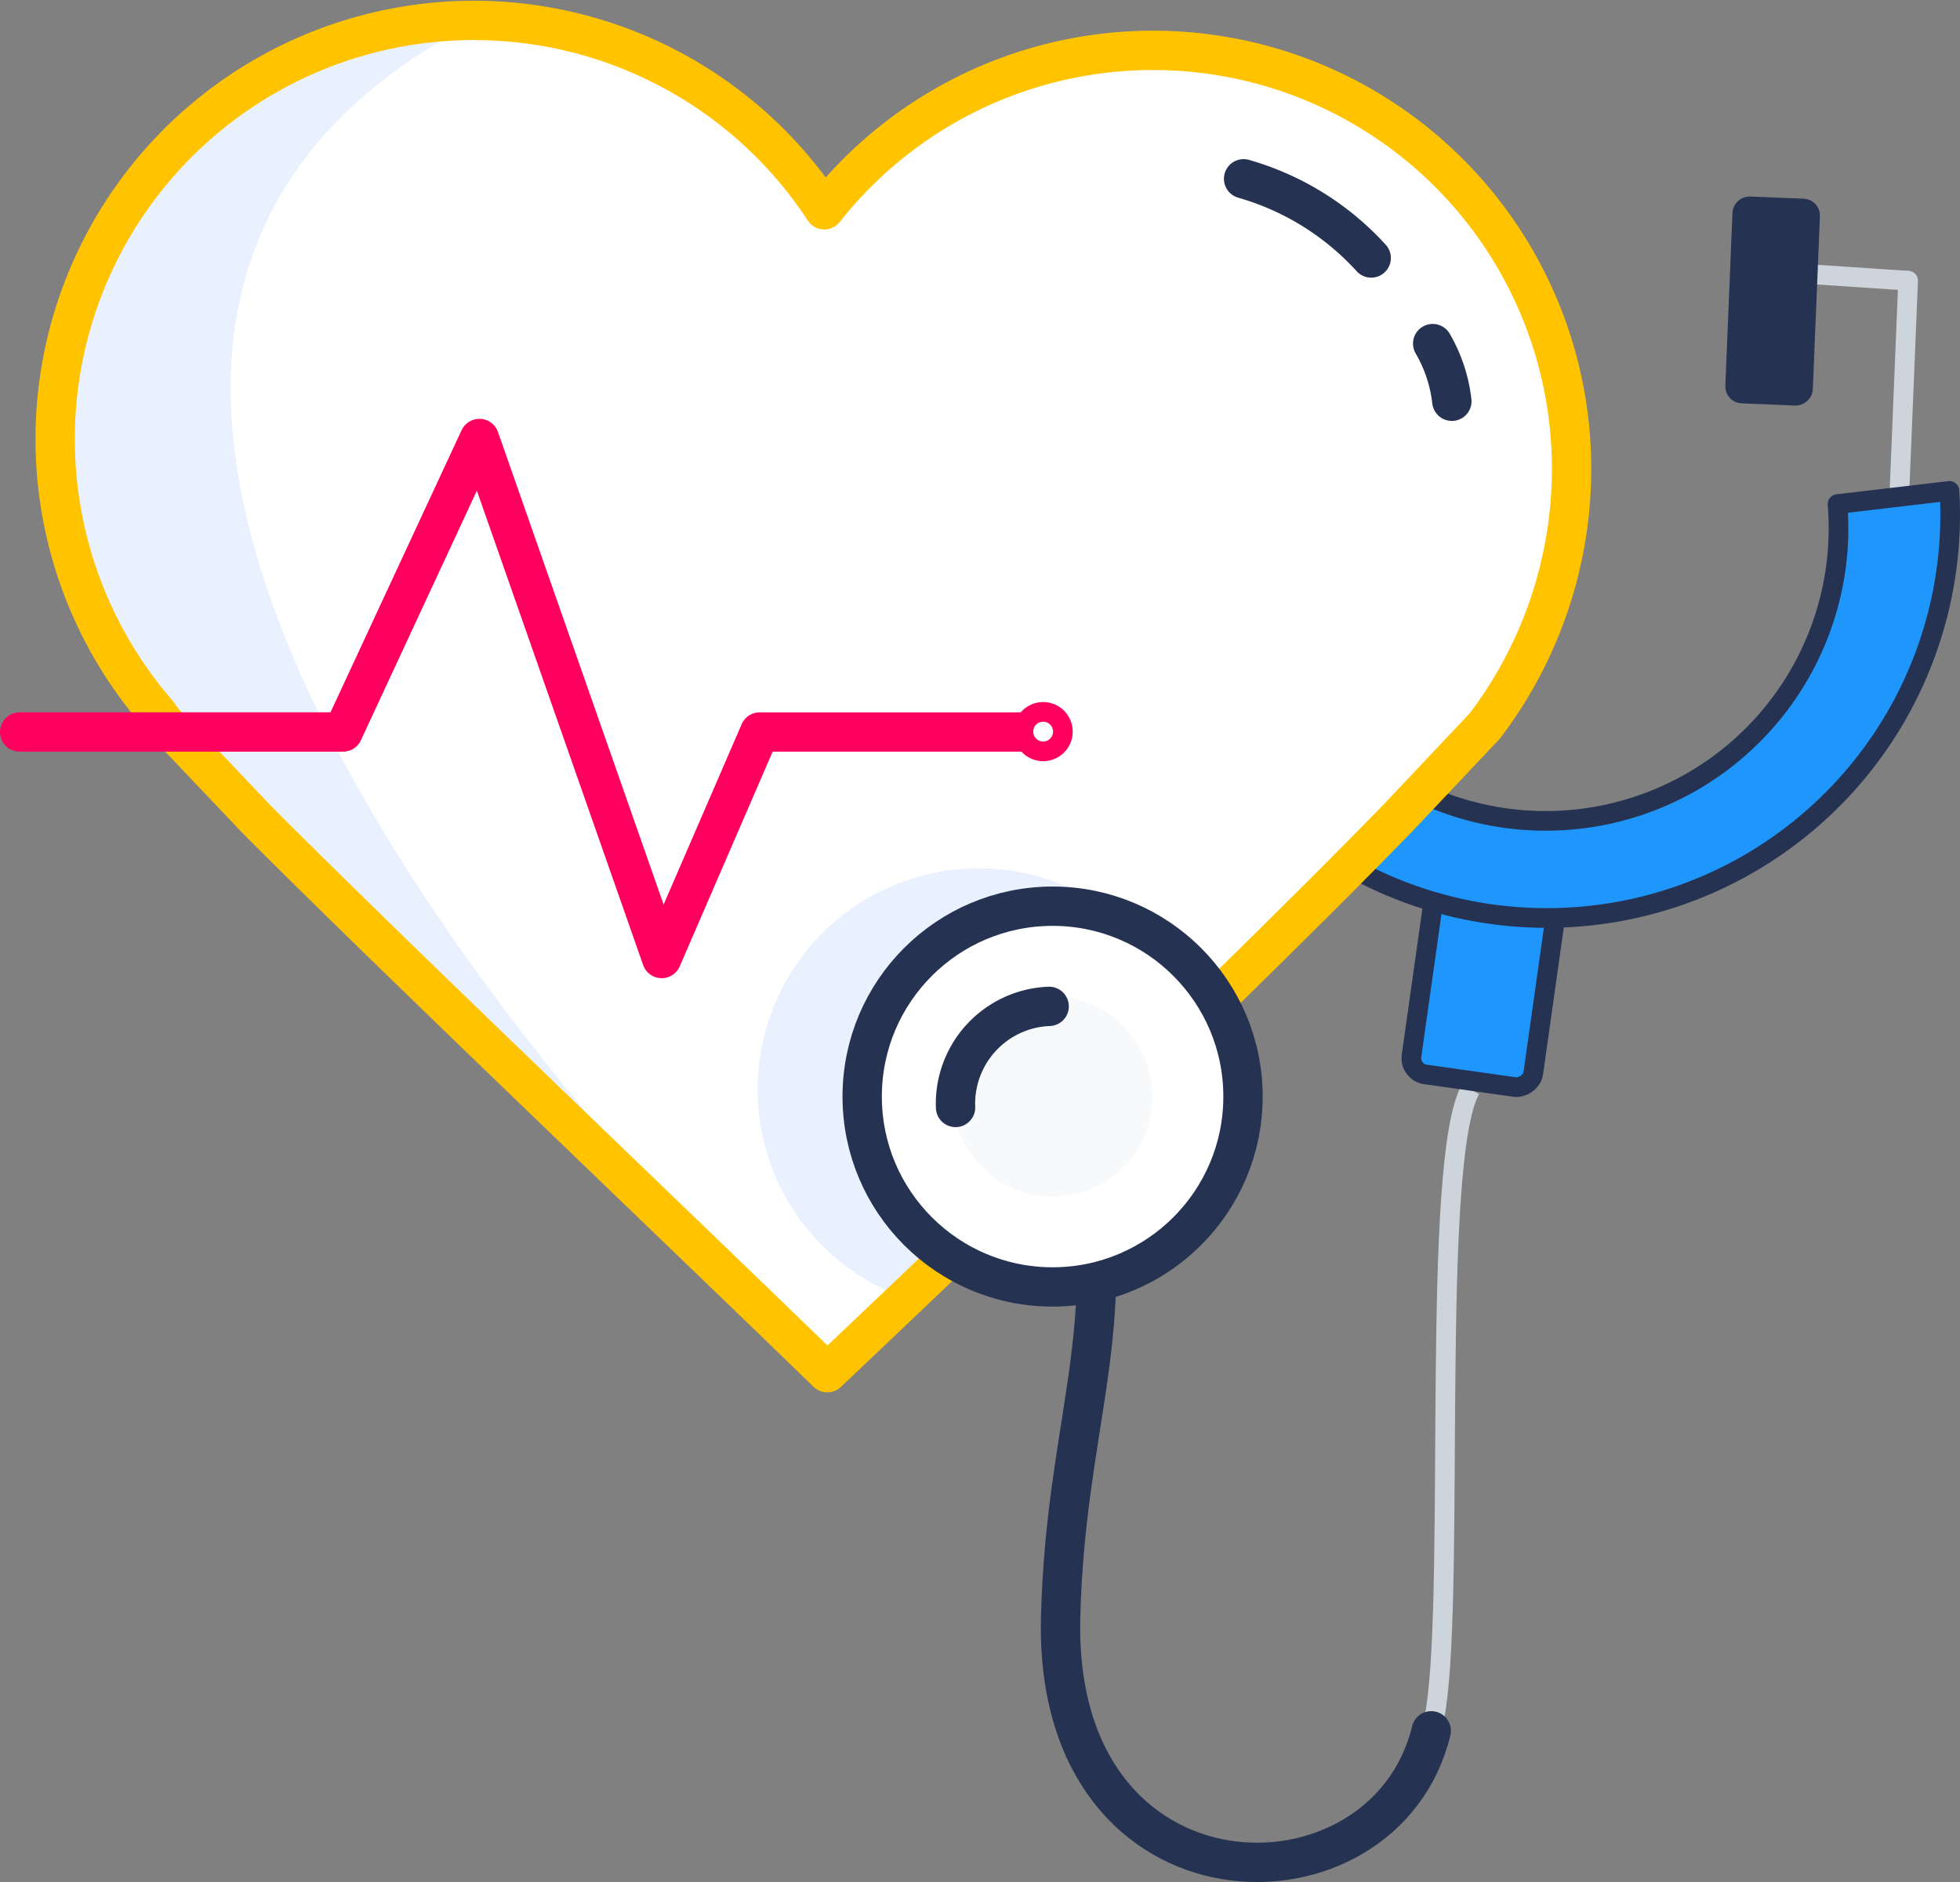 <svg xmlns="http://www.w3.org/2000/svg" width="99.664" height="95.733"><rect width="100%" height="100%" fill="#808080" stroke="none"/><defs><style>.cls-13,.cls-2,.cls-5{fill:none}.cls-2{stroke:#cdd4dc}.cls-13,.cls-5{stroke-linecap:round;stroke-linejoin:round}.cls-2{stroke-miterlimit:10}.cls-13,.cls-5{stroke:#253251}.cls-10{fill:#e9f1fe}.cls-13{stroke-width:2px}</style></defs><g id="picto-soins-courants" transform="translate(-378.147 -1947.295)"><g id="Fuite_d_eau" transform="translate(-216.234 8.987)"><g id="Groupe_22791" transform="translate(595.381 1939.286)"><path id="Ligne_2289" fill="none" stroke="#cdd4dc" stroke-linecap="round" stroke-linejoin="round" d="M.447 0L0 10.876" transform="translate(95.579 13.297)"/><path id="Tracé_12552" d="M729.91 1358.754c-2.014 3.628-.781 24.922-1.749 31.458-1.621 10.934-19.477 11.257-19.09-4.59.233-9.551 2.843-14.165 1.4-22.88" class="cls-2" transform="translate(-656.139 -1304.33)"/><rect id="Rectangle_3489" width="12.754" height="6.254" fill="#1e96fc" stroke="#253251" stroke-miterlimit="10" rx=".833" transform="rotate(-81.955 66.154 -13.898)"/><path id="Tracé_12553" fill="#1e96fc" d="M712.567 1335.107a20.508 20.508 0 1040.41 3.589l-5.292.576c.758 5.657-2.733 11.538-7.555 14.593-3.726 2.542-12.456 3.3-18.274-2.225-5.877-5.579-4.3-16.089-4.3-16.089z" transform="translate(-654.854 -1314.703)"/><path id="Tracé_12554" d="M747.289 1339.363a15.31 15.31 0 010 2.466 14.892 14.892 0 11-29.251-5l-5.467-1.726a20.508 20.508 0 1040.41 3.589z" class="cls-5" transform="translate(-654.853 -1314.703)"/><path id="Ligne_2287" d="M2.374 0L0 10.625" class="cls-5" transform="translate(60.866 9.504)"/><path id="Ligne_2288" fill="none" stroke="#253251" stroke-miterlimit="10" d="M0 0l5.23 1.043" transform="translate(63.24 9.504)"/><rect id="Rectangle_3490" width="9.527" height="3.781" fill="#b5d8fe" stroke="#253251" stroke-miterlimit="10" rx=".353" transform="rotate(-77.407 43.934 -33.67)"/><path id="Ligne_2290" d="M5.343.355L0 0" class="cls-2" transform="translate(90.684 12.943)"/><rect id="Rectangle_3491" width="9.527" height="3.451" fill="#253251" stroke="#253251" stroke-miterlimit="10" rx=".353" transform="rotate(-87.644 53.518 -35.929)"/></g></g><g id="Groupe_20005" transform="translate(-28.547 1688.61)"><g id="Santé_5" transform="translate(407.694 259.663)"><g id="Groupe_19781"><g id="Groupe_19780"><path id="Tracé_12555" fill="#fff" d="M683.354 1362.065c.863.863 1.8 1.8 2.817 2.8 7.287 7.194 18.155 16.5 26.807 24.9 0 0 31.064-28.531 34.25-33.151 2.788-3.62 3.732-8.244 3.6-12.811.007-11.954-9.023-21.385-20.978-21.391a21.644 21.644 0 00-17.017 8.252 21.648 21.648 0 10-34.462 26.059 6.022 6.022 0 00.682.833m4.3 4.506l-4.418-4.653" transform="translate(-671.912 -1320.925)"/><path id="Tracé_12556" d="M683.634 1361.451c.843.85 1.772 1.774 2.769 2.756 7.168 7.071 17.867 17.265 26.374 25.514-3.41-3.3-52.826-50.626-17.915-68.7a21.28 21.28 0 00-16.129 35.18 5.6 5.6 0 00.671.818m4.231 4.431l-4.345-4.574" class="cls-10" transform="translate(-671.711 -1320.883)"/><path id="Tracé_12561" d="M705.628 1372.708a11.247 11.247 0 117.96-21.039c.337.126.666.27.988.428-14.469 3.2-9 14-7.337 18.559.492 1.356-1.297 2.169-1.611 2.052z" class="cls-10" transform="translate(-660.836 -1307.759)"/><path id="Tracé_12557" fill="none" stroke="#ffc300" stroke-linecap="round" stroke-linejoin="round" stroke-width="2" d="M74.507 35.935a21.622 21.622 0 004.407-13.06 21.284 21.284 0 00-38-13.183 21.293 21.293 0 10-33.89 25.626 5.639 5.639 0 00.67.818m4.23 4.431c.843.85 1.772 1.774 2.769 2.756 7.168 7.071 17.867 17.264 26.374 25.513 0 0 19.609-18.521 29.073-28.271l4.371-4.633m0 0l-4.371 4.633M7.583 35.99l4.344 4.573"/><path id="Tracé_12558" fill="none" stroke="#ff005f" stroke-linecap="round" stroke-linejoin="round" stroke-width="2" d="M0 36.25h16.444l6.934-14.926 9.268 26.448 4.985-11.521h14.142"/><path id="Tracé_12559" d="M722.219 1332.392a7.518 7.518 0 01.974 2.933" class="cls-13" transform="translate(-650.368 -1315.895)"/><path id="Tracé_12560" d="M715.536 1326.566a13.951 13.951 0 016.488 4.028" class="cls-13" transform="translate(-653.3 -1318.451)"/></g><circle id="Ellipse_647" cx="1.004" cy="1.004" r="1.004" fill="#fff" stroke="#ff005f" stroke-miterlimit="10" transform="translate(51.039 35.227)"/></g><path id="Tracé_12552-2" fill="none" stroke="#253251" stroke-linecap="round" stroke-miterlimit="10" stroke-width="2" d="M71.777 87.05c-2.362 9.771-19.221 9.645-18.845-5.758.233-9.551 2.843-14.165 1.4-22.88"/><g id="Groupe_19782" transform="translate(42.841 45.111)"><circle id="Ellipse_648" cx="9.682" cy="9.682" r="9.682" fill="#fff" stroke="#253251" stroke-miterlimit="10" stroke-width="2"/><circle id="Ellipse_649" cx="5.081" cy="5.081" r="5.081" fill="#f7f9fb" transform="translate(4.601 4.601)"/><path id="Tracé_12562" d="M705.356 1360.962a4.954 4.954 0 014.759-5.141" class="cls-13" transform="translate(-700.608 -1350.727)"/></g></g></g></g></svg>